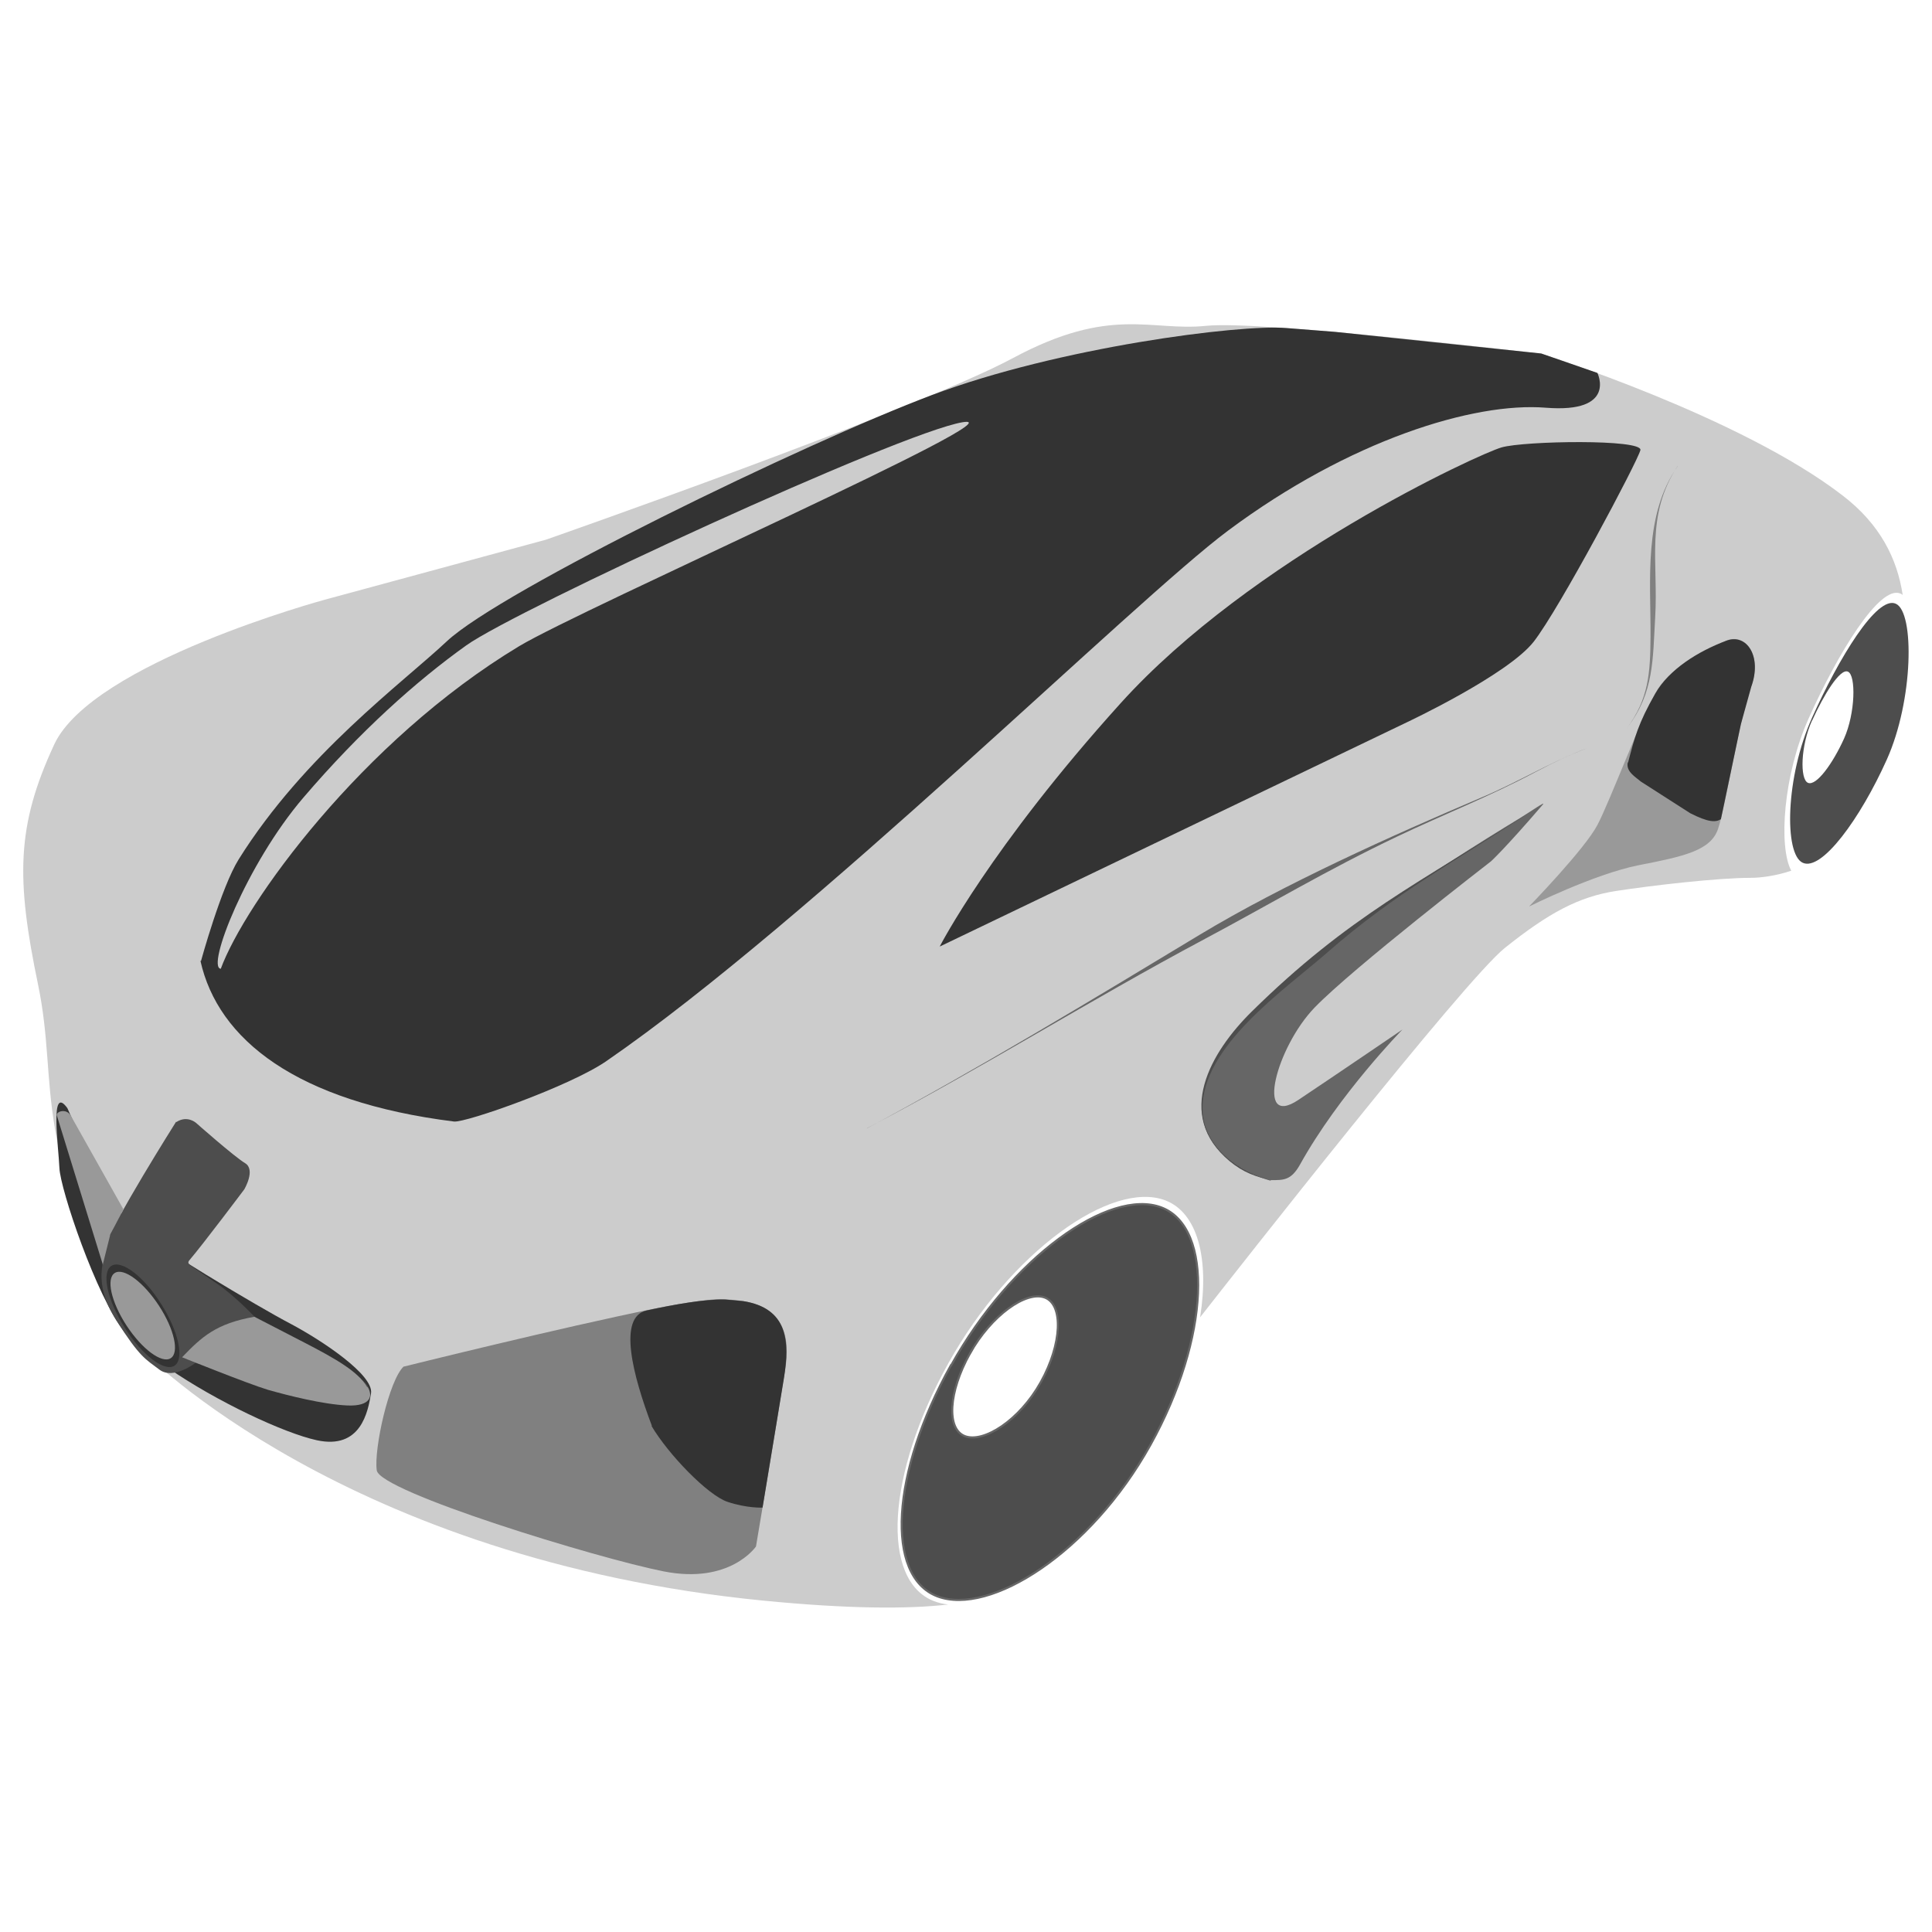 <?xml version="1.0" encoding="UTF-8"?>
<!DOCTYPE svg PUBLIC "-//W3C//DTD SVG 1.1//EN" "http://www.w3.org/Graphics/SVG/1.1/DTD/svg11.dtd">
<!-- Creator: CorelDRAW X6 -->
<svg xmlns="http://www.w3.org/2000/svg" xml:space="preserve" width="70.556mm" height="70.556mm" version="1.1" style="shape-rendering:geometricPrecision; text-rendering:geometricPrecision; image-rendering:optimizeQuality; fill-rule:evenodd; clip-rule:evenodd"
viewBox="0 0 7056 7056"
 xmlns:xlink="http://www.w3.org/1999/xlink">
 <defs>
  <style type="text/css">
   <![CDATA[
    .str0 {stroke:#666666;stroke-width:7.62}
    .fil8 {fill:none}
    .fil5 {fill:#333333}
    .fil2 {fill:#4D4D4D}
    .fil7 {fill:#666666}
    .fil1 {fill:gray}
    .fil4 {fill:#999999}
    .fil3 {fill:#B3B3B3}
    .fil6 {fill:#CCCCCC}
    .fil0 {fill:#E6E6E6}
   ]]>
  </style>
 </defs>
 <g id="Layer_x0020_1">
  <g id="_626148432">
   <g>
    <path class="fil0" d="M-8772 6205c0,0 -28,-103 121,-160 149,-58 449,-128 705,-90 256,38 459,99 580,209 122,110 -66,81 -66,81l-888 -4 -311 26c0,0 -109,-12 -141,-62z"/>
    <path class="fil1" d="M-8726 6243c0,0 164,49 265,48 102,-1 926,3 926,3 0,0 191,-41 200,-55 10,-14 -130,-45 -285,-68 -156,-23 -547,-38 -767,23 -175,49 -289,50 -328,48 -10,0 -11,0 -11,0z"/>
    <path class="fil2" d="M-8489 6052c0,0 53,-21 86,-28 33,-7 58,-11 52,-18 -6,-6 -36,-19 -81,-9 -45,10 -75,34 -76,46 -1,12 11,13 19,9z"/>
   </g>
   <path class="fil0" d="M-9461 6577l-367 221c0,0 -10,17 -131,13 -121,-4 -1569,-64 -1638,-71 -69,-8 -160,-24 -235,-133 -75,-108 -90,-234 -44,-388 46,-154 678,-2102 678,-2102l158 1107 -229 903c0,0 -17,287 183,312 200,25 1622,76 1622,76l2 62zm-1708 -1786c-45,-18 -126,101 -179,267 -54,165 -60,314 -15,332 45,18 126,-101 179,-267 54,-165 60,-314 15,-332z"/>
   <path class="fil3" d="M-9329 5594l-1505 330c0,0 -73,-4 -103,-133 -30,-129 -790,-5451 -794,-5502 -3,-36 -33,-207 8,-209l73 -3 1781 1810c0,0 51,50 68,158 17,108 508,3487 508,3487 0,0 -8,47 -37,62z"/>
   <path class="fil0" d="M-9341 5561l-1444 320c0,0 -69,-4 -97,-131 -28,-127 -758,-5362 -762,-5412 -3,-39 -35,-290 -7,-261l52 53c86,87 1729,1757 1729,1757 0,0 52,52 68,158 16,106 501,3434 504,3457 3,23 12,49 -44,59z"/>
   <path class="fil4" d="M-11099 5133c10,-55 23,-110 23,-161l36 253 -229 903c0,0 -18,301 183,312l1618 89 -367 221 -34 11c-2,1 -4,0 -6,0 -121,-4 -1569,-64 -1638,-71 -69,-8 -160,-24 -235,-133 -75,-108 -90,-234 -44,-388 46,-154 614,-1904 614,-1904l68 477c-45,-18 -171,109 -225,274 -54,165 -100,419 -15,468 85,49 196,-184 250,-350z"/>
   <path class="fil2" d="M-9419 5386l-1377 265c0,0 -60,29 -88,-98 -28,-127 -714,-5031 -735,-5183 -21,-152 -25,-247 18,-199 43,48 1715,1752 1715,1752 0,0 48,49 65,155 16,106 422,3241 422,3241 0,0 7,51 -20,66z"/>
   <g>
    <path class="fil3" d="M-7636 6528l-175 431c0,0 -17,34 -65,26 -48,-8 -1426,-143 -1426,-143 0,0 -26,20 -31,49 -5,29 -13,128 -109,131 -97,4 -128,-65 -126,-132 2,-68 33,-91 65,-108 33,-16 489,-355 489,-355 0,0 26,-30 78,-27 52,4 1248,76 1248,76 0,0 48,4 52,50z"/>
    <path class="fil0" d="M-7840 6930c0,0 11,64 -37,56 -48,-8 -1426,-143 -1426,-143 0,0 -26,20 -31,49 -5,29 -13,128 -109,131 -97,4 -128,-65 -126,-132 2,-68 11,-70 40,-91 7,-5 28,-21 37,-20l1653 150z"/>
    <ellipse class="fil1" transform="matrix(-0.628 0.031 0.031 0.628 -9456.42 6898.24)" rx="136" ry="146"/>
    <polygon class="fil0" points="-7688,6511 -7851,6889 -8091,6866 -7887,6481 -7698,6493 "/>
    <polygon class="fil0" points="-7944,6498 -8125,6858 -8328,6835 -8111,6469 -7950,6481 "/>
    <polygon class="fil0" points="-8140,6487 -8392,6841 -8616,6822 -8307,6458 -8158,6469 "/>
    <polygon class="fil0" points="-8353,6464 -8645,6822 -8856,6801 -8502,6444 -8372,6454 "/>
    <polygon class="fil0" points="-8550,6457 -8892,6799 -9095,6780 -8703,6436 -8554,6440 "/>
    <polygon class="fil0" points="-8749,6447 -9127,6775 -9250,6766 -8841,6427 -8746,6435 "/>
   </g>
  </g>
  <g id="_626152296">
   <path class="fil5" d="M-18758 6453l16 -218 156 6 -10 223c-12,14 -138,12 -162,-11z"/>
   <path class="fil5" d="M-18759 6478c47,16 100,19 160,8 -5,14 -28,33 -52,37l-2 39 -7 108 -12 106 -31 149 -84 450 -55 1 80 -419 25 -115 17 -92 11 -111 9 -118 -1 0c-25,-2 -52,-26 -57,-42z"/>
   <polygon class="fil5" points="-15613,6199 -15355,5933 -15030,5577 -14843,5348 -14786,5260 -14731,5112 -14713,4986 -14703,4511 -14703,4249 -15172,4767 -15684,5374 -15796,5719 -15820,6201 "/>
   <path class="fil6" d="M-16002 6620c-241,-68 -566,-248 -599,-395 -64,-439 -75,-1128 -16,-1700 11,-106 42,-197 61,-292l39 -80 163 -226 407 -440 378 -357 336 -269 -368 -966 -243 158 -14 43c62,165 149,433 82,586 -203,461 -725,763 -1129,1453 -85,162 -105,761 -107,1145 -3,383 13,904 101,1133 124,197 276,210 461,313 177,99 359,122 429,98 86,-29 136,-74 198,-124l290 -274 332 -359 320 -384 142 -183 107 -162 23 -97 -8 -8c-26,91 -148,264 -209,341l-505 561 -376 368c-139,107 -211,135 -297,116z"/>
   <path class="fil3" d="M-15397 3202c88,-58 150,-27 199,-6 125,55 235,117 326,187 50,42 88,96 104,172l66 705c-326,410 -718,758 -957,1223 -136,266 -63,574 -99,871 -58,65 -146,123 -254,101 -196,-65 -496,-167 -523,-377 -53,-318 -29,-1172 -17,-1439 13,-301 49,-404 92,-460 316,-415 774,-780 1064,-977z"/>
   <path class="fil2" d="M-18811 5554c-52,-598 -21,-989 95,-1166 167,-210 422,-481 660,-566 161,-57 282,158 288,290 21,421 64,634 -48,906 -171,261 -335,429 -590,658 -135,79 -270,51 -405,-122z"/>
   <path class="fil7" d="M-17542 5144l-863 914c-93,61 -154,141 -263,150 -137,-5 -402,-147 -493,-205 -86,-55 -127,-160 -126,-217l-43 -635c-10,-143 -32,-734 57,-916 92,-187 334,-425 504,-583 217,-216 437,-401 659,-569l-220 -507 -143 -175c23,192 26,368 -17,507 -38,146 -128,237 -215,339 -210,245 -439,435 -671,696 -92,106 -165,228 -178,397 -26,258 -32,517 -32,775 1,265 22,541 57,824 23,90 67,143 132,194 153,98 323,167 497,229 80,26 142,25 197,14 85,-33 143,-80 249,-179l769 -785 197 -236 -55 -32z"/>
   <path class="fil2" d="M-18474 2315c28,82 76,155 150,195l825 451c37,20 110,-9 106,-35l-205 -922c-56,-251 -66,-511 -75,-768 -7,-201 71,-323 137,-409 141,-183 479,8 631,132 234,191 463,394 662,640 172,213 178,258 295,427l26 -24c-197,-370 -591,-916 -1080,-1219 -262,-162 -415,-205 -665,-253 -275,-54 -505,58 -599,119 -233,185 -254,625 -258,1017 -2,198 31,453 49,650z"/>
   <path class="fil7" d="M-15785 6913l79 -1078c22,-303 173,-497 205,-535l167 -199c55,28 105,56 120,140 -3,146 -36,248 -75,379 -39,131 -119,226 -181,323 -40,61 -108,113 -121,270l-33 710c-12,14 -138,12 -162,-11z"/>
   <path class="fil7" d="M-15564 1898l355 963c209,74 422,194 642,369 42,283 52,542 52,793l-92 1092 32 102 39 -164 38 -465 18 -460 -7 -899 -13 -106 -13 -599c-350,-275 -701,-473 -1051,-627z"/>
   <path class="fil6" d="M-17726 302c118,-7 260,-8 459,23 414,65 793,204 1135,410 484,291 803,606 1072,930 223,268 379,527 506,769l-236 -162 -51 -87c-13,-22 -27,-46 -49,-59l-371 -222c-18,-10 -41,-25 -59,-16l-61 29 -228 -113c-109,-167 -205,-344 -327,-502 -114,-147 -236,-290 -378,-410 -170,-142 -368,-247 -552,-370 -117,-61 -260,-118 -439,-168 -124,-30 -270,-43 -422,-52z"/>
   <polygon class="fil5" points="-18264,2598 -18075,3085 -17516,3384 -17478,3682 -17447,4247 -17468,4821 -17490,4976 -17474,5116 -17405,4915 -17380,4541 -17368,3564 -17401,3044 "/>
   <path class="fil5" d="M-15786 6938c47,16 100,20 160,8 -5,14 -28,33 -52,37l-2 39 -7 108 -12 106 -31 149 -27 111 -55 1 23 -80 25 -115 17 -92 11 -111 9 -118 -1 0c-25,-2 -52,-26 -57,-42z"/>
  </g>
  <g id="_626153520">
   <path class="fil7" d="M-5481 1051c0,0 28,-183 169,-293 104,-81 251,-107 580,-111 329,-3 404,68 404,68 0,0 68,27 107,134 15,43 26,98 26,169 0,0 -13,-126 -82,-129 0,0 -456,39 -534,78 -78,39 -215,7 -215,436 0,430 20,5022 20,5022 0,0 39,391 293,384 254,-7 341,-17 341,-17 -36,103 -106,228 -201,246 -140,28 -479,49 -583,39 -104,-10 -455,-22 -453,-332 10,-1626 153,-3979 127,-5696zm1286 -33c0,251 -5,216 -26,993 -3,123 -8,285 -13,477l39 -1470zm-148 5553l-2 103c0,21 -7,56 -20,97 8,-29 20,-89 22,-197l0 -4z"/>
   <path class="fil3" d="M-4339 6289c0,0 344,117 181,117 -163,0 -1192,-7 -1192,-7 0,0 -257,-13 -253,-202 4,-189 84,-3951 84,-3951l41 -677c0,0 18,-169 272,-202 254,-33 1007,-45 1007,-45l-139 4967z"/>
   <polygon class="fil7" points="-4217,3874 -5480,3874 -5479,3853 -4216,3859 "/>
   <path class="fil0" d="M-5386 7177c0,0 990,98 1185,46 195,-52 479,-199 488,-619 10,-420 7,-4592 7,-4592l-20 -1084c0,0 -33,-361 -433,-407 -401,-46 -814,-36 -915,3 -101,39 -436,111 -456,453 -20,342 -137,5588 -137,5588 0,0 -39,495 280,612zm-94 -6191c0,0 28,-183 169,-293 104,-81 251,-107 580,-111 329,-3 404,68 404,68 0,0 68,27 107,134 15,43 26,98 26,169 0,251 -5,216 -26,993 -21,777 -91,3109 -124,4663 -2,77 -88,337 -228,365 -140,28 -479,49 -583,39 -104,-10 -455,-22 -453,-332 10,-1626 153,-3979 127,-5696z"/>
  </g>
  <g id="_626161416">
   <path class="fil6" d="M524 4937c0,0 738,759 2266,909 308,30 524,31 673,14 -18,-2 -35,-6 -51,-12 -197,-75 -174,-465 52,-870 226,-405 595,-669 792,-594 118,45 161,213 127,427 134,-171 965,-1231 1113,-1349 160,-128 270,-187 406,-208 136,-21 374,-48 492,-48 37,0 91,-7 148,-26 -47,-88 -29,-349 63,-555 106,-237 260,-491 336,-457 3,1 6,3 8,5 -20,-132 -82,-258 -219,-363 -374,-289 -1101,-518 -1101,-518 0,0 -1021,-123 -1224,-102 -203,21 -347,-75 -706,118 -358,192 -1705,663 -1705,663l-807 219c0,0 -850,230 -989,529 -139,299 -139,492 -59,877 80,385 -43,577 385,1342z"/>
   <path class="fil2 str0" d="M3474 4986c219,-393 577,-649 768,-576 191,73 178,475 -41,868 -219,393 -586,625 -778,552 -191,-73 -169,-451 50,-844zm68 -42c78,-140 206,-231 274,-205 68,26 63,169 -15,309 -78,140 -209,223 -277,197 -68,-26 -60,-161 18,-301z"/>
   <path class="fil2" d="M6618 2621c97,-216 237,-448 306,-416 69,31 64,353 -33,569 -97,216 -238,409 -307,377 -69,-31 -63,-315 34,-530zm0 11c42,-93 102,-192 131,-179 30,13 27,152 -14,244 -42,93 -102,175 -132,162 -30,-13 -27,-135 15,-228z"/>
   <path class="fil1" d="M1475 4991c0,0 575,-143 917,-212 120,-24 211,-35 238,-34 111,3 275,19 238,254 -37,235 -107,649 -107,649 0,0 -94,139 -337,91 -243,-48 -1037,-291 -1048,-369 -11,-78 45,-331 99,-380z"/>
   <path class="fil7" d="M4640 4312c0,0 -374,-96 -208,-428 144,-288 857,-738 1119,-896 39,-24 96,-64 84,-50 -139,162 -190,208 -190,208 0,0 -505,390 -644,534 -139,144 -219,444 -59,337 160,-107 380,-257 380,-257 0,0 -232,237 -374,493 -33,59 -61,57 -107,57z"/>
   <path class="fil5" d="M246 4047c0,0 155,361 233,428 78,67 464,298 581,359 117,62 306,188 295,255 -11,67 -37,206 -198,171 -120,-26 -367,-142 -542,-263 -10,-7 -14,0 -21,-2 -9,-3 -22,-15 -35,-25 -39,-30 -88,-85 -104,-105 -104,-131 -235,-523 -238,-599 -3,-76 -36,-309 29,-219z"/>
   <path class="fil5" d="M2379 5207c61,104 206,254 278,278 72,24 128,21 128,21l78 -472c22,-136 14,-256 -148,-282l-67 -6c-78,-1 -179,17 -286,40 -107,23 -51,237 19,422z"/>
   <path class="fil5" d="M732 3509c64,288 351,515 926,587 43,5 426,-130 557,-221 745,-513 1929,-1683 2270,-1937 444,-331 898,-470 1160,-449 262,21 189,-127 189,-127l-205 -71 -753 -79 -179 -14c-169,-14 -830,70 -1294,245 -465,175 -1572,713 -1771,899 -164,154 -520,413 -760,796 -64,102 -138,372 -138,372zm74 29c-53,-5 94,-382 302,-625 208,-243 413,-426 595,-556 182,-130 1583,-777 1813,-815 230,-37 -1390,680 -1620,818 -576,347 -1003,941 -1090,1179z"/>
   <path class="fil4" d="M5586 3310c0,0 234,-117 398,-150 164,-32 265,-53 291,-134 27,-80 78,-404 120,-518 43,-115 -21,-198 -91,-168 -69,29 -198,94 -251,179 -53,86 -173,407 -219,494 -46,88 -249,297 -249,297z"/>
   <path class="fil5" d="M5945 2784c-8,34 29,54 47,70l181 116c65,33 92,34 112,22l73 -347 38 -137c40,-111 -17,-196 -91,-168 -104,39 -208,104 -259,192 -64,111 -77,165 -100,253z"/>
   <g>
    <path class="fil7" d="M3166 4121c410,-220 818,-467 1217,-708 304,-183 701,-362 1029,-501 133,-56 245,-126 382,-179 -71,28 -120,52 -187,87 -169,90 -334,154 -506,236 -252,120 -464,247 -706,376 -413,220 -809,469 -1228,688z"/>
   </g>
   <path class="fil8" d="M3166 4121c779,-408 1375,-846 2247,-1207 143,-59 245,-132 381,-181"/>
   <g>
    <path class="fil1" d="M6127 1702c-119,181 -70,351 -82,553 -9,154 -4,273 -100,400l0 0 -5 7c82,-110 87,-204 88,-338 1,-206 -26,-443 99,-621z"/>
   </g>
   <path class="fil8" d="M6127 1702c-181,215 0,755 -182,953l-5 7"/>
   <path class="fil2" d="M643 4097c0,0 -241,382 -251,444 -11,61 -56,141 32,280 88,138 107,142 158,181 51,39 133,-25 133,-25 0,0 59,13 126,43 67,29 278,96 315,94 37,-3 193,51 192,-38 -1,-60 -315,-188 -417,-266 -3,-2 -70,-75 -140,-123l-95 -65c-14,-10 -6,-17 -3,-21 48,-56 199,-257 199,-257 0,0 43,-72 3,-96 -40,-24 -179,-147 -179,-147 0,0 -32,-29 -72,-3zm-236 526c37,-23 119,39 182,140 64,101 85,201 48,225 -37,23 -119,-39 -182,-140 -64,-101 -85,-201 -48,-225z"/>
   <path class="fil4" d="M376 4620l-169 -548c1,-15 40,-25 54,7l190 338 -48 91 -28 112z"/>
   <path class="fil4" d="M1342 5065c21,31 14,72 -74,68 -88,-4 -215,-36 -289,-57 -73,-22 -314,-119 -314,-119 72,-75 124,-123 264,-148l184 95c114,59 196,106 228,162z"/>
   <g>
    <path class="fil2" d="M5591 2964c-275,182 -492,294 -745,516 -152,133 -458,341 -454,571 2,139 135,231 255,261 -62,-15 -105,-29 -156,-71 -203,-169 -69,-399 80,-546 354,-349 617,-473 1020,-731z"/>
   </g>
   <path class="fil8" d="M5591 2964c-151,103 -519,302 -703,468 -16,15 -258,210 -354,311 -87,92 -167,254 -140,346 54,186 230,221 253,224"/>
   <ellipse class="fil4" transform="matrix(0.128 -0.078 0.081 0.124 521.282 4804.8)" rx="463" ry="1257"/>
   <path class="fil5" d="M3432 3457l1706 -819c0,0 368,-173 463,-294 94,-120 380,-659 390,-700 10,-41 -424,-34 -507,-10 -84,24 -915,407 -1391,934 -476,527 -661,889 -661,889z"/>
  </g>
 </g>
</svg>
